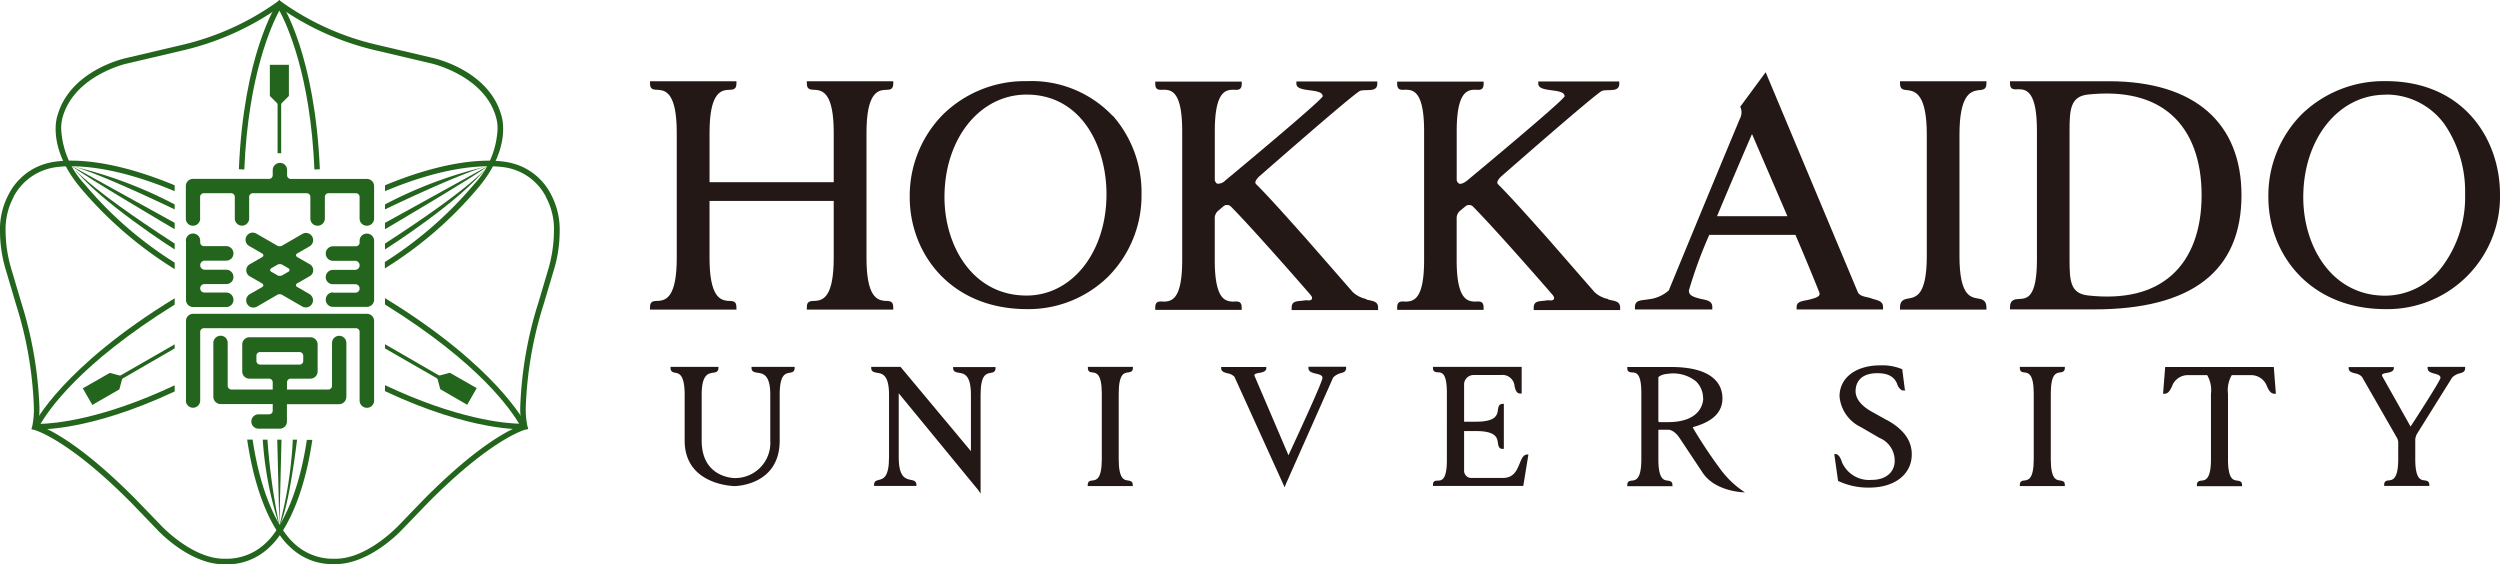 <svg xmlns="http://www.w3.org/2000/svg" width="265.745" height="60" viewBox="0 0 265.745 60">
  <g id="グループ_7647" data-name="グループ 7647" transform="translate(-550.128 -18)">
    <g id="HU_Logo_horizontal" data-name="HU Logo horizontal" transform="translate(550.128 18)">
      <g id="グループ_5506" data-name="グループ 5506" transform="translate(0 0)">
        <path id="パス_20919" data-name="パス 20919" d="M38.691,28.518a41.381,41.381,0,0,0,9.942-8.609c3.6-4.3,2.457-7.581,2.409-7.709-1.349-4.722-7.051-6.007-7.292-6.055l-5.8-1.365A28.471,28.471,0,0,1,27.641.155L27.464.01l-.177.145A28.574,28.574,0,0,1,16.976,4.8l-5.8,1.365c-.241.048-5.943,1.333-7.292,6.087-.048.112-1.172,3.373,2.425,7.693A42.006,42.006,0,0,0,16.334,28.6v-.691a40.4,40.4,0,0,1-9.572-8.336,9.236,9.236,0,0,1-2.489-5.894,4.2,4.2,0,0,1,.161-1.253C5.7,7.992,11.243,6.74,11.307,6.74l5.8-1.365A29.443,29.443,0,0,0,27.464.765a29.443,29.443,0,0,0,10.359,4.61l5.8,1.365s5.605,1.269,6.858,5.67a4.2,4.2,0,0,1,.177,1.285,9.2,9.2,0,0,1-2.489,5.878,41.194,41.194,0,0,1-9.492,8.271v.691Z" transform="translate(2.233 0.006)" fill="#23651c"/>
        <path id="パス_20920" data-name="パス 20920" d="M19.873.369c-.145.225-3.566,5.525-4.063,17.619l.578.032c.418-10.07,2.939-15.435,3.726-16.9.787,1.462,3.309,6.826,3.726,16.9l.578-.032C23.9,5.894,20.5.594,20.339.369L20.1,0l-.241.369Z" transform="translate(9.582 0)" fill="#23651c"/>
        <path id="パス_20921" data-name="パス 20921" d="M18.872,8.61,17.86,7.6V4.29h2.024V7.6Z" transform="translate(10.825 2.6)" fill="#23651c"/>
        <rect id="長方形_9732" data-name="長方形 9732" width="0.385" height="5.686" transform="translate(29.504 10.6)" fill="#23651c"/>
        <path id="パス_20922" data-name="パス 20922" d="M17.3,28.991c-7.677,3.63-12.752,4.063-14.262,4.1C3.9,31.673,7.117,26.743,17.3,20.415V19.74C5.4,27.016,2.4,33.006,2.283,33.247l-.193.4.434.032c.241,0,5.589.273,14.776-4.031v-.642Z" transform="translate(1.267 11.964)" fill="#23651c"/>
        <path id="パス_20923" data-name="パス 20923" d="M9.736,25.049l-.369,1.381L6.492,28.085,5.48,26.318,8.355,24.68Z" transform="translate(3.321 14.958)" fill="#23651c"/>
        <path id="パス_20924" data-name="パス 20924" d="M13.881,22.79,7.73,26.323l.209.337,5.943-3.437Z" transform="translate(4.685 13.813)" fill="#23651c"/>
        <path id="パス_20925" data-name="パス 20925" d="M32.62,40.294c-1.221,8.191-4.176,10.793-4.208,10.825a6.022,6.022,0,0,1-4.5,1.831H23.9c-3.421.048-6.713-3.469-6.746-3.5l-2.634-2.73C8.48,40.6,5.011,39.089,4.047,38.752a10.31,10.31,0,0,0,.145-1.927,42.113,42.113,0,0,0-1.927-11.1L1.189,22.1a14.448,14.448,0,0,1-.594-3.935A7.278,7.278,0,0,1,1.445,14.5h0v-.032a5.994,5.994,0,0,1,3.79-3c.048-.016,4.433-1.333,13.331,2.409v-.626C9.588,9.521,5.252,10.854,5.059,10.9A6.423,6.423,0,0,0,.915,14.227,7.852,7.852,0,0,0,0,18.178a14.293,14.293,0,0,0,.626,4.1L1.7,25.9A40.764,40.764,0,0,1,3.6,36.841a8.782,8.782,0,0,1-.177,2.04l-.08.289.289.08s3.582.915,10.456,7.886L16.7,49.85c.128.145,3.469,3.726,7.163,3.694A6.5,6.5,0,0,0,28.8,51.569c.112-.1,3.148-2.763,4.4-11.259H32.6Z" transform="translate(0 6.444)" fill="#23651c"/>
        <path id="パス_20926" data-name="パス 20926" d="M25.48,28.981c7.677,3.63,12.752,4.063,14.262,4.1-.867-1.413-4.08-6.344-14.262-12.672V19.73c11.9,7.276,14.9,13.266,15.033,13.507l.193.4-.434.032c-.241,0-5.589.273-14.792-4.047Z" transform="translate(15.443 11.958)" fill="#23651c"/>
        <path id="パス_20927" data-name="パス 20927" d="M28.91,25.039l.369,1.381,2.859,1.654,1.012-1.767L30.291,24.67Z" transform="translate(17.522 14.952)" fill="#23651c"/>
        <path id="パス_20928" data-name="パス 20928" d="M25.48,22.78l6.135,3.549-.193.321L25.48,23.23Z" transform="translate(15.443 13.807)" fill="#23651c"/>
        <path id="パス_20929" data-name="パス 20929" d="M16.938,40.294c1.221,8.191,4.176,10.793,4.208,10.825a6.022,6.022,0,0,0,4.5,1.831h.032c3.421.048,6.7-3.469,6.746-3.5l2.634-2.73c6.039-6.119,9.508-7.629,10.472-7.966a10.31,10.31,0,0,1-.145-1.927,41.423,41.423,0,0,1,1.927-11.1l1.076-3.63a14.812,14.812,0,0,0,.578-3.935,7.152,7.152,0,0,0-.851-3.662h0v-.032a5.934,5.934,0,0,0-3.774-3c-.048-.016-4.433-1.333-13.331,2.409v-.626c8.978-3.726,13.315-2.393,13.507-2.345a6.423,6.423,0,0,1,4.144,3.325,7.983,7.983,0,0,1,.915,3.951,14.293,14.293,0,0,1-.626,4.1l-1.076,3.614a40.764,40.764,0,0,0-1.9,10.938,8.781,8.781,0,0,0,.177,2.04l.08.289-.305.064s-3.582.915-10.456,7.886l-2.618,2.714c-.128.145-3.469,3.726-7.163,3.694a6.5,6.5,0,0,1-4.931-1.975c-.112-.1-3.148-2.746-4.4-11.259h.594Z" transform="translate(9.916 6.444)" fill="#23651c"/>
        <path id="パス_20930" data-name="パス 20930" d="M4.77,11a45.561,45.561,0,0,1,10.905,4.063v.53S7.565,11.675,4.77,11" transform="translate(2.891 6.667)" fill="#23651c"/>
        <path id="パス_20931" data-name="パス 20931" d="M4.77,11l10.905,6.023V17.7S5.894,11.948,4.77,11" transform="translate(2.891 6.667)" fill="#23651c"/>
        <path id="パス_20932" data-name="パス 20932" d="M4.77,11.006s1.172,1.927,10.905,8.223v.626S7.5,14.668,4.77,10.99" transform="translate(2.891 6.661)" fill="#23651c"/>
        <path id="パス_20933" data-name="パス 20933" d="M36.385,11A45.561,45.561,0,0,0,25.48,15.063v.53S33.591,11.675,36.385,11" transform="translate(15.443 6.667)" fill="#23651c"/>
        <path id="パス_20934" data-name="パス 20934" d="M36.385,11,25.48,17.023V17.7s9.781-5.75,10.905-6.7" transform="translate(15.443 6.667)" fill="#23651c"/>
        <path id="パス_20935" data-name="パス 20935" d="M36.385,11.006s-1.172,1.927-10.905,8.223v.626s8.191-5.188,10.905-8.866" transform="translate(15.443 6.661)" fill="#23651c"/>
        <path id="パス_20936" data-name="パス 20936" d="M19.157,38.239A36.752,36.752,0,0,1,17.39,29.1h.5a67.4,67.4,0,0,0,1.269,9.139" transform="translate(10.54 17.637)" fill="#23651c"/>
        <path id="パス_20937" data-name="パス 20937" d="M18.8,29.1l-.225,9.139L18.35,29.1Z" transform="translate(11.122 17.637)" fill="#23651c"/>
        <path id="パス_20938" data-name="パス 20938" d="M18.49,38.239A43.478,43.478,0,0,0,19.919,29.1h.45s-.867,7.42-1.879,9.139" transform="translate(11.207 17.637)" fill="#23651c"/>
        <path id="パス_20939" data-name="パス 20939" d="M13.826,16.69a.771.771,0,0,1-.771.771.748.748,0,0,1-.755-.771V13.237a.754.754,0,0,1,.755-.755H21.15a.391.391,0,0,0,.385-.385v-.546a.771.771,0,0,1,.771-.771.748.748,0,0,1,.755.771V12.1a.391.391,0,0,0,.385.385h8.095a.768.768,0,0,1,.771.755V16.69a.771.771,0,0,1-.771.771.761.761,0,0,1-.771-.771v-2.3a.391.391,0,0,0-.385-.385H27.462a.391.391,0,0,0-.385.385v2.3a.771.771,0,0,1-.771.771.761.761,0,0,1-.771-.771v-2.3a.391.391,0,0,0-.385-.385H19.415a.391.391,0,0,0-.385.385v2.3a.763.763,0,1,1-1.526,0v-2.3a.391.391,0,0,0-.385-.385H14.2a.391.391,0,0,0-.385.385v2.3Z" transform="translate(7.455 6.534)" fill="#23651c"/>
        <path id="パス_20940" data-name="パス 20940" d="M12.3,29.989a.763.763,0,1,0,1.526,0V22.681a.391.391,0,0,1,.385-.385H30.385a.391.391,0,0,1,.385.385v7.308a.771.771,0,0,0,.771.771.761.761,0,0,0,.771-.771V21.525a.758.758,0,0,0-.771-.755H13.071a.754.754,0,0,0-.755.755v8.464Z" transform="translate(7.455 12.589)" fill="#23651c"/>
        <path id="パス_20941" data-name="パス 20941" d="M22.331,21.708a.771.771,0,0,0-.771.771.761.761,0,0,0,.771.771h3.6a.771.771,0,0,0,.771-.771V16.231a.771.771,0,0,0-.771-.771.761.761,0,0,0-.771.771v.193a.391.391,0,0,1-.385.385H22.331a.771.771,0,0,0-.771.771.761.761,0,0,0,.771.771h2.345a.483.483,0,0,1,.482.482.473.473,0,0,1-.482.482H22.331a.771.771,0,0,0-.771.771.748.748,0,0,0,.771.755h2.377a.449.449,0,0,1,.45.45.439.439,0,0,1-.45.45H22.331Z" transform="translate(13.067 9.37)" fill="#23651c"/>
        <path id="パス_20942" data-name="パス 20942" d="M12.3,16.221a.763.763,0,1,1,1.526,0v.193a.391.391,0,0,0,.385.385h2.377a.771.771,0,0,1,.771.771.761.761,0,0,1-.771.771H14.308a.483.483,0,0,0-.482.482.473.473,0,0,0,.482.482h2.281a.771.771,0,0,1,.771.771.748.748,0,0,1-.771.755H14.276a.449.449,0,0,0-.45.45.439.439,0,0,0,.45.45h2.313a.771.771,0,0,1,.771.771.761.761,0,0,1-.771.771H13.071a.758.758,0,0,1-.755-.771V16.253Z" transform="translate(7.455 9.364)" fill="#23651c"/>
        <path id="パス_20943" data-name="パス 20943" d="M28.254,28.725a.771.771,0,0,1-.771.771H21.942v1.847a.754.754,0,0,1-.755.755H18.922a.763.763,0,1,1,0-1.526h1.124a.38.38,0,0,0,.385-.385V29.48H14.891a.771.771,0,0,1-.771-.771V22.991a.771.771,0,0,1,.771-.771.748.748,0,0,1,.755.771v4.561a.391.391,0,0,0,.385.385h4.4v-.771a.391.391,0,0,0-.385-.385h-2.1a.758.758,0,0,1-.755-.771V23.152a.768.768,0,0,1,.755-.771h6.489a.771.771,0,0,1,.771.771V26.01a.771.771,0,0,1-.771.771h-2.1a.391.391,0,0,0-.385.385v.771h4.4a.391.391,0,0,0,.385-.385V22.991a.763.763,0,1,1,1.526,0v5.718ZM23.676,24.34a.391.391,0,0,0-.385-.385H19.083a.391.391,0,0,0-.385.385V24.9a.391.391,0,0,0,.385.385h4.208a.38.38,0,0,0,.385-.385Z" transform="translate(8.558 13.468)" fill="#23651c"/>
        <path id="パス_20944" data-name="パス 20944" d="M17.472,23.257A.763.763,0,1,1,16.7,21.94l1.317-.755s.128-.08.128-.193-.128-.193-.128-.193l-1.285-.739a.741.741,0,0,1,0-1.317L18.018,18a.209.209,0,0,0,0-.385l-1.381-.8a.759.759,0,1,1,.755-1.317l2.152,1.237a.562.562,0,0,0,.675,0l2.072-1.2a.763.763,0,1,1,.771,1.317l-1.317.755s-.128.08-.128.193.128.193.128.193l1.285.739a.728.728,0,0,1,0,1.317l-1.285.739a.209.209,0,0,0,0,.385l1.3.755a.763.763,0,1,1-.771,1.317l-2.056-1.189a.562.562,0,0,0-.675,0ZM19,19.177a.209.209,0,0,0,0,.385l.562.321a.562.562,0,0,0,.675,0l.562-.321a.209.209,0,0,0,0-.385l-.562-.321a.562.562,0,0,0-.675,0Z" transform="translate(9.848 9.331)" fill="#23651c"/>
      </g>
      <g id="グループ_5505" data-name="グループ 5505" transform="translate(69.094 7.677)">
        <path id="パス_20945" data-name="パス 20945" d="M126.973,29.994l-1.638-.915c-.626-.353-1.67-1.092-1.67-2.152,0-.578.225-1.911,2.313-1.911,1.124,0,1.783.353,2.1,1.124a1.187,1.187,0,0,0,.53.707h.369l-.08-.128-.273-2.12-.064-.032a5.512,5.512,0,0,0-2.281-.385c-2.586,0-4.32,1.317-4.32,3.293a3.988,3.988,0,0,0,2.281,3.276l1.959,1.14a2.61,2.61,0,0,1,1.622,2.473c0,1-.755,1.992-2.441,1.992a3.149,3.149,0,0,1-3.164-1.879c-.257-.851-.61-.867-.675-.867H121.4l.4,2.843.048.032a7.451,7.451,0,0,0,3.276.691c2.7,0,4.513-1.413,4.513-3.533,0-1.478-.867-2.666-2.634-3.646" transform="translate(4.486 6.978)" fill="#231815"/>
        <path id="パス_20946" data-name="パス 20946" d="M52.989,24.28v.128c0,.4.337.45.642.5.578.08,1.349.193,1.349,2.329v4.883A3.736,3.736,0,0,1,51.206,36.1c-.145,0-3.517-.048-3.517-3.983V27.235c0-2.152.707-2.249,1.2-2.329.273-.032.578-.08.578-.5V24.28H44.38v.128c0,.4.273.45.5.5.385.064,1,.177,1,2.329v4.883c0,4.77,5.268,4.834,5.316,4.834s4.786-.048,4.786-4.834V27.235c0-2.152.61-2.249,1.06-2.329.241-.032.53-.1.53-.5V24.28H52.973Z" transform="translate(-42.196 7.039)" fill="#231815"/>
        <path id="パス_20947" data-name="パス 20947" d="M76.278,24.874c.209-.032.514-.064.514-.466V24.28H72.006v.128c0,.418.289.45.5.466.385.048.98.112.98,2.265v6.954c0,2.136-.594,2.216-.98,2.265-.225.016-.514.048-.514.466v.128h4.786v-.128c0-.4-.305-.434-.514-.466-.385-.048-.98-.112-.98-2.265V27.139c0-2.152.594-2.216.98-2.265" transform="translate(-25.461 7.039)" fill="#231815"/>
        <path id="パス_20948" data-name="パス 20948" d="M137.952,24.874c.225-.032.514-.064.514-.466V24.28H133.68v.128c0,.418.289.45.5.466.385.048.98.112.98,2.265v6.954c0,2.136-.594,2.216-.98,2.265-.209.016-.5.048-.5.466v.128h4.786v-.128c0-.4-.289-.434-.514-.466-.385-.048-.98-.112-.98-2.265V27.139c0-2.152.594-2.216.98-2.265" transform="translate(11.929 7.039)" fill="#231815"/>
        <path id="パス_20949" data-name="パス 20949" d="M90.1,24.286v.128c0,.4.418.5.8.594.434.1.691.193.691.45,0,.369-2.024,4.8-3.614,8.223L84.4,25.314a.229.229,0,0,1-.032-.193c.048-.112.305-.161.514-.193.337-.064.739-.145.739-.5V24.3h-4.8v.128c0,.369.369.466.691.546a1.3,1.3,0,0,1,.723.369l5.332,11.741.161-.4c.514-1.156,4.979-11.211,4.995-11.259a1.7,1.7,0,0,1,.867-.482c.257-.08.514-.145.514-.546V24.27H90.119Z" transform="translate(-20.109 7.033)" fill="#231815"/>
        <path id="パス_20950" data-name="パス 20950" d="M163.84,24.28v.128c0,.4.385.5.739.594.385.1.626.193.626.45-.048.321-2.024,3.389-2.875,4.706,0,0-.177.273-.305.466-.193-.353-3-5.332-3-5.332a.216.216,0,0,1-.032-.128v-.048c.064-.112.305-.161.514-.193.321-.064.739-.145.739-.5V24.3h-4.8v.128c0,.369.369.466.691.546a1.247,1.247,0,0,1,.723.369l3.742,6.521a1.126,1.126,0,0,1,.112.418v1.8c0,2.136-.594,2.216-.98,2.265-.209.016-.514.048-.514.466v.128h4.8v-.128c0-.4-.305-.434-.514-.466-.386-.048-.98-.112-.98-2.265V32.005a1.5,1.5,0,0,1,.177-.594l3.742-5.991a1.714,1.714,0,0,1,.867-.466c.257-.08.514-.145.514-.546V24.28Z" transform="translate(25.118 7.039)" fill="#231815"/>
        <path id="パス_20951" data-name="パス 20951" d="M66.365,24.28v.128c0,.4.321.45.61.5.546.08,1.285.193,1.285,2.329v6.007L60.776,24.28H57.66v.128c0,.4.337.45.61.5.546.08,1.285.193,1.285,2.329v6.649c0,2.152-.626,2.3-1.076,2.409-.241.064-.514.112-.514.514v.128h4.5v-.128c0-.4-.321-.466-.594-.514-.546-.112-1.285-.257-1.285-2.409V27.091L69.031,37.37l.257.385v-.064h0V27.251c0-2.152.61-2.249,1.06-2.329.241-.032.53-.1.53-.5V24.3h-4.5Z" transform="translate(-34.147 7.039)" fill="#231815"/>
        <path id="パス_20952" data-name="パス 20952" d="M104.862,33.6c-.418,0-.594.434-.8.932-.305.739-.626,1.558-1.8,1.558H98.919a.767.767,0,0,1-.771-.755V31.106h1.269c2.152,0,2.265.739,2.329,1.285.048.289.1.61.5.61h.128V28.215h-.128c-.4,0-.45.321-.5.61-.064.546-.177,1.285-2.329,1.285H98.149V26.272a1.021,1.021,0,0,1,.964-1.124h2.939a1.291,1.291,0,0,1,1.462,1.2c.1.385.193.771.626.771h.129V24.28H94.84v.128c0,.418.289.434.514.45.418.016.964.048.964,2.184V34.19c0,2.136-.562,2.168-.964,2.184-.225,0-.514.016-.514.434v.128h9.6l.546-3.341h-.161Z" transform="translate(-11.612 7.039)" fill="#231815"/>
        <path id="パス_20953" data-name="パス 20953" d="M154.965,24.29h-11.58l-.225,2.843h.145c.418,0,.594-.369.787-.739a1.785,1.785,0,0,1,1.8-1.237h1.959a3.179,3.179,0,0,1,.4,1.992V34.1c0,2.136-.594,2.216-.98,2.265-.209.016-.514.048-.514.466v.128h4.8v-.128c0-.4-.289-.434-.514-.466-.4-.048-.98-.112-.98-2.265V27.149a3.18,3.18,0,0,1,.4-1.992h1.959a1.785,1.785,0,0,1,1.8,1.237c.193.385.385.739.787.739h.145l-.225-2.843Z" transform="translate(17.675 7.045)" fill="#231815"/>
        <path id="パス_20954" data-name="パス 20954" d="M117.8,35.42a50.247,50.247,0,0,1-3.068-4.577c-.064-.1-.064-.145-.048-.145,0-.032.032-.032.048-.032,2.072-.578,3.084-1.574,3.084-3.052,0-1.237-.707-3.325-5.477-3.325H107.7v.128c0,.418.305.434.514.45.418.016.98.048.98,2.184V34.1c0,2.136-.594,2.216-.98,2.265-.209.016-.514.048-.514.466v.128h4.8v-.128c0-.4-.289-.434-.514-.466-.385-.048-.98-.112-.98-2.265V31.02s0-.048.016-.064h1.06c.145,0,.675.112,1.2.915l2.425,3.646c1.349,2.04,4.369,2.1,4.5,2.1a9.961,9.961,0,0,1-2.393-2.184m-2.04-7.838c0,.434-.193,2.554-3.758,2.554h-.932s-.08-.064-.08-.112V25.382s.209-.305,1.012-.369a3.88,3.88,0,0,1,2.987.8,2.474,2.474,0,0,1,.755,1.783" transform="translate(-3.818 7.045)" fill="#231815"/>
        <path id="パス_20955" data-name="パス 20955" d="M81.78,9.064A11.877,11.877,0,0,0,72.673,5.37a12.44,12.44,0,0,0-8.93,3.549,12.3,12.3,0,0,0-3.533,8.8c0,5.91,4.288,11.885,12.479,11.885A12.115,12.115,0,0,0,81.3,26.153a12.238,12.238,0,0,0,3.549-8.769,12.325,12.325,0,0,0-3.036-8.32M72.625,6.8c5.83,0,8.5,5.493,8.5,10.584,0,6.151-3.646,10.777-8.5,10.777-5.718,0-8.721-5.268-8.721-10.456C63.9,11.473,67.662,6.8,72.625,6.8" transform="translate(-32.601 -4.422)" fill="#231815"/>
        <path id="パス_20956" data-name="パス 20956" d="M162.593,5.37a12.5,12.5,0,0,0-8.946,3.549,12.285,12.285,0,0,0-3.517,8.8c0,5.91,4.288,11.885,12.463,11.885a11.961,11.961,0,0,0,12.158-12.222c0-5.782-3.806-12.014-12.158-12.014M162.545,6.8a7.619,7.619,0,0,1,6.36,3.228,12.65,12.65,0,0,1,2.136,7.372,12.294,12.294,0,0,1-2.489,7.757,7.591,7.591,0,0,1-5.991,3.019c-5.718,0-8.721-5.268-8.721-10.456,0-6.232,3.758-10.905,8.721-10.905" transform="translate(21.899 -4.422)" fill="#231815"/>
        <path id="パス_20957" data-name="パス 20957" d="M133.3,28.807c-.546-.177-1.092-.161-1.381-.594L122.1,4.78l-2.7,3.662.048.128a1.362,1.362,0,0,1,.016.9.079.079,0,0,1-.016.048c-2.361,5.621-7.613,18.374-7.645,18.454a3.871,3.871,0,0,1-2.168.948c-.707.128-1.429.032-1.429.819V30h8.223v-.257c0-.755-.755-.739-1.349-.9-.707-.193-1.14-.337-1.14-.867a47.912,47.912,0,0,1,2.168-5.91h9.155c1.381,3.2,2.489,5.991,2.489,5.991a.791.791,0,0,1,.08.289.193.193,0,0,1-.032.128c-.112.225-.578.353-1.028.466-.658.177-1.381.145-1.381.8V30h9.187v-.257c0-.707-.675-.707-1.317-.948M120.657,11.365c.835,1.943,2.345,5.445,3.758,8.721h-7.484c1.172-2.811,2.522-5.975,3.71-8.721" transform="translate(-3.508 -4.78)" fill="#231815"/>
        <path id="パス_20958" data-name="パス 20958" d="M143.55,5.38H133.03V5.6c0,.8.578.61,1,.626.787.032,1.863.305,1.863,4.4v13.7c0,4.1-1.076,4.144-1.863,4.192-.418.016-1,.048-1,.851v.257h8.93c10.408,0,15.676-4.079,15.676-12.142,0-7.629-4.915-12.11-14.1-12.11m6.714,20.59c-2.088,1.879-5.075,2.6-8.914,2.184-1.879-.209-1.976-1.51-1.976-3.823v-13.7c0-2.249.1-3.646,1.976-3.839,3.839-.4,6.842.337,8.914,2.2,2.056,1.847,3.148,4.786,3.148,8.5s-1.092,6.633-3.148,8.48" transform="translate(11.535 -4.416)" fill="#231815"/>
        <path id="パス_20959" data-name="パス 20959" d="M133.973,6.344c.418-.08.964.048.964-.723V5.38H125.75v.241c0,.771.53.642.948.723.755.128,1.9.562,1.9,4.69V23.979c0,4.128-1.14,4.336-1.9,4.481-.418.064-.948.161-.948.932v.257h9.187v-.257c0-.771-.53-.867-.964-.932-.755-.145-1.9-.353-1.9-4.481V11.033c0-4.128,1.14-4.561,1.9-4.69" transform="translate(7.122 -4.416)" fill="#231815"/>
        <path id="パス_20960" data-name="パス 20960" d="M67.915,6.3c.418-.048.964.112.964-.675V5.38H59.691v.241c0,.771.562.626.98.675.755.08,1.879.434,1.879,4.545v5.268h-13.2V10.841c0-4.112,1.14-4.465,1.879-4.545.4-.048.98.112.98-.675V5.38H43.02v.241c0,.771.562.626.964.675.755.08,1.879.434,1.879,4.545V24.171c0,4.112-1.124,4.465-1.879,4.545-.4.048-.964-.112-.964.675v.257h9.187v-.257c0-.787-.562-.626-.98-.675-.739-.1-1.879-.434-1.879-4.545V18.1h13.2v6.071c0,4.112-1.124,4.465-1.879,4.545-.418.048-.98-.112-.98.675v.257h9.187v-.257c0-.787-.562-.626-.964-.675-.755-.1-1.879-.434-1.879-4.545V10.841c0-4.112,1.14-4.465,1.879-4.545" transform="translate(-43.02 -4.416)" fill="#231815"/>
        <path id="パス_20961" data-name="パス 20961" d="M98.9,28.518a2.971,2.971,0,0,1-1.445-.739L92.5,22.109c-2.1-2.361-4.112-4.61-5.3-5.782a.251.251,0,0,1-.1-.193c0-.225.273-.514.369-.61,0,0,10.231-8.978,10.777-9.139.675-.193,1.815.193,1.815-.755V5.39H91.461v.241c0,1,2.795.418,2.795,1.333,0,.369-10.359,8.962-10.359,8.962a1.1,1.1,0,0,1-.819.337c-.177-.048-.257-.273-.289-.353h0V10.674c0-4.1,1.092-4.369,1.863-4.4.418-.016,1,.177,1-.626V5.406H76.46v.241c0,.8.578.61,1,.626.787.032,1.863.305,1.863,4.4V24.39c0,4.1-1.076,4.353-1.863,4.4-.418.016-1-.177-1,.626v.257h9.187v-.257c0-.8-.578-.61-1-.626-.787-.048-1.863-.305-1.863-4.4V19.845a1.048,1.048,0,0,1,.4-.739l.53-.45a.591.591,0,0,1,.787.032c2.393,2.425,7.5,8.271,8.4,9.315.257.289.225.385.225.385,0,.418-.53.225-.787.273-.61.128-1.381-.048-1.381.771v.257h9.187v-.257c0-.723-.642-.691-1.269-.867" transform="translate(-22.752 -4.41)" fill="#231815"/>
        <path id="パス_20962" data-name="パス 20962" d="M114.891,28.518a2.9,2.9,0,0,1-1.445-.739l-4.947-5.67c-2.1-2.361-4.112-4.61-5.3-5.782a.234.234,0,0,1-.08-.193c0-.225.273-.514.369-.61,0,0,10.231-8.978,10.777-9.139.675-.193,1.815.193,1.815-.755V5.39h-8.609v.241c0,1,2.795.418,2.795,1.333,0,.369-10.359,8.962-10.359,8.962-.353.273-.642.385-.819.337s-.257-.273-.289-.353h0V10.674c0-4.1,1.092-4.369,1.863-4.4.418-.016,1,.177,1-.626V5.406H92.47v.241c0,.8.578.61,1,.626.787.032,1.863.305,1.863,4.4V24.39c0,4.1-1.076,4.353-1.863,4.4-.418.016-1-.177-1,.626v.257h9.187v-.257c0-.8-.578-.61-1-.626-.771-.048-1.863-.305-1.863-4.4V19.845a1.048,1.048,0,0,1,.4-.739l.546-.45a.591.591,0,0,1,.787.032c2.393,2.425,7.5,8.271,8.4,9.315.257.289.225.385.225.385,0,.418-.53.225-.787.273-.61.128-1.381-.048-1.381.771v.257h9.187v-.257c0-.723-.642-.691-1.269-.867" transform="translate(-13.048 -4.41)" fill="#231815"/>
      </g>
    </g>
  </g>
</svg>
